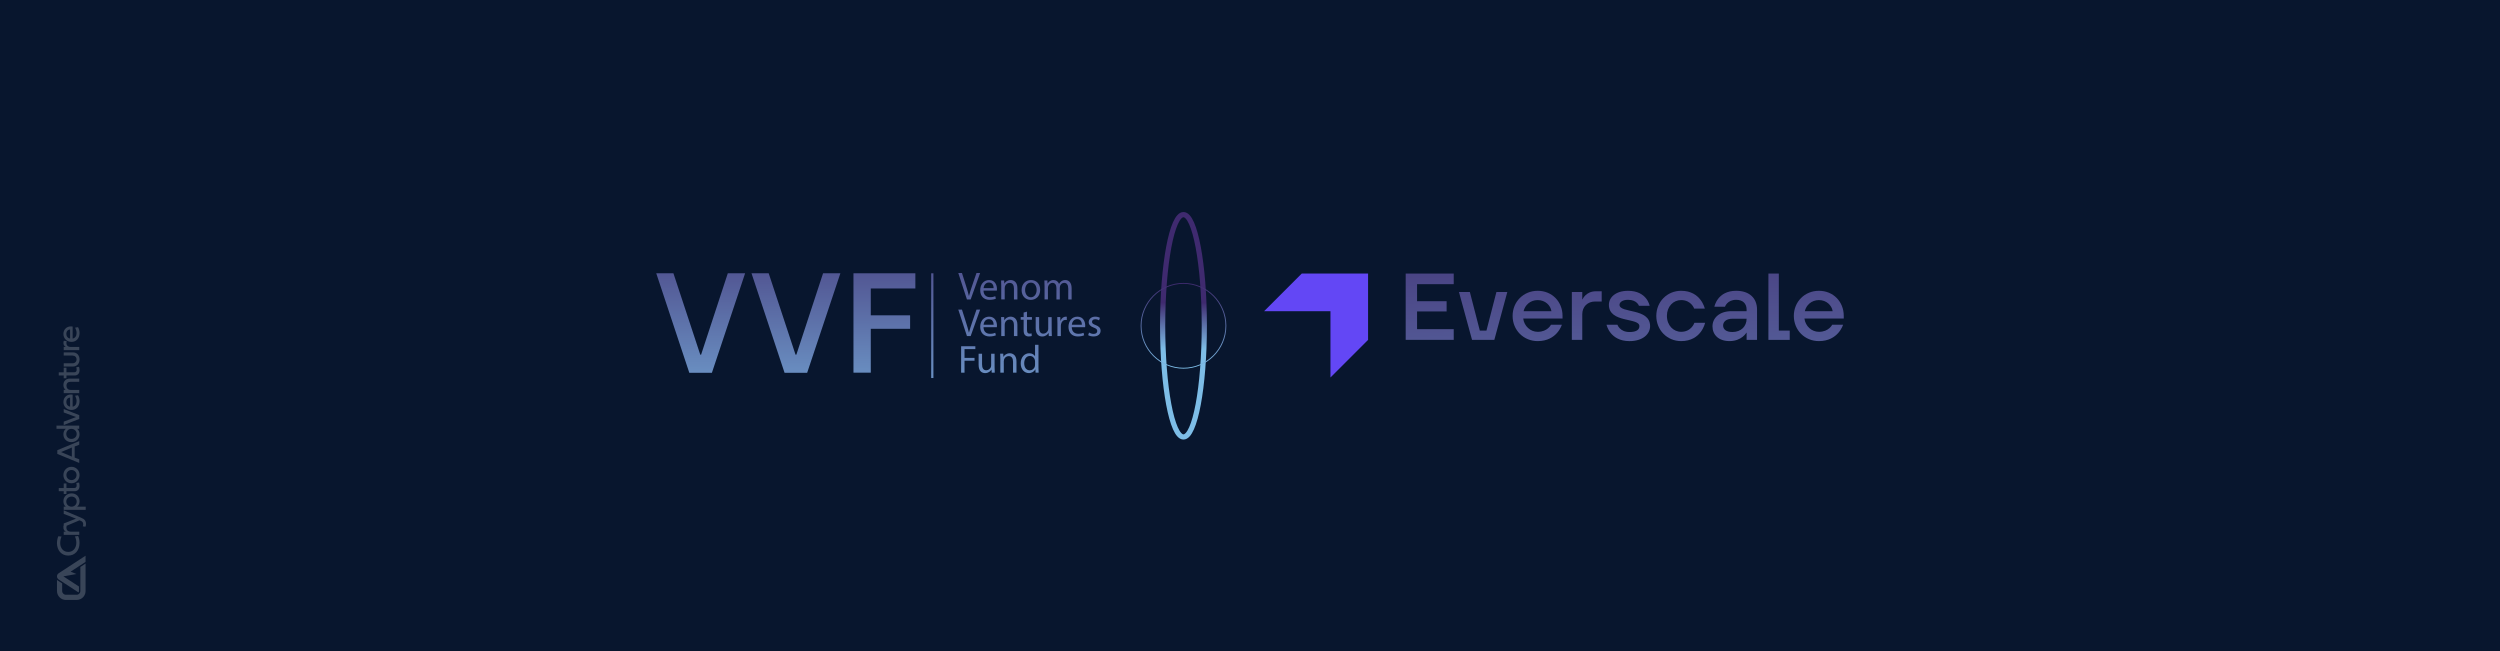 <?xml version="1.0" encoding="UTF-8"?> <svg xmlns="http://www.w3.org/2000/svg" xmlns:xlink="http://www.w3.org/1999/xlink" version="1.1" id="Layer_1" x="0px" y="0px" viewBox="0 0 1920 500" style="enable-background:new 0 0 1920 500;" xml:space="preserve"> <style type="text/css"> .st0{fill:#08162E;} .st1{opacity:0.2;} .st2{fill:#FFFFFF;} .st3{fill:url(#SVGID_1_);} .st4{fill:url(#SVGID_2_);} .st5{fill:url(#SVGID_3_);} .st6{fill:url(#SVGID_4_);} .st7{fill:url(#SVGID_5_);} .st8{fill:url(#SVGID_6_);} .st9{fill:url(#SVGID_7_);} .st10{fill:url(#SVGID_8_);} .st11{fill:url(#SVGID_9_);} .st12{fill:url(#SVGID_10_);} .st13{fill:url(#SVGID_11_);} .st14{fill:url(#SVGID_12_);} .st15{fill:url(#SVGID_13_);} .st16{fill:url(#SVGID_14_);} .st17{fill:url(#SVGID_15_);} .st18{fill:url(#SVGID_16_);} .st19{fill:url(#SVGID_17_);} .st20{fill:url(#SVGID_18_);} .st21{fill:url(#SVGID_19_);} .st22{fill:url(#SVGID_20_);} .st23{fill:url(#SVGID_21_);} .st24{fill:url(#SVGID_22_);} .st25{fill:url(#SVGID_23_);} .st26{fill:url(#SVGID_24_);} .st27{fill:url(#SVGID_25_);} .st28{fill:url(#SVGID_26_);} .st29{fill:url(#SVGID_27_);} .st30{fill:url(#SVGID_28_);} .st31{fill:url(#SVGID_29_);} .st32{fill:url(#SVGID_30_);} .st33{fill:#6347F5;} .st34{fill:none;stroke:url(#SVGID_31_);stroke-width:4;stroke-miterlimit:10;} .st35{fill:url(#SVGID_32_);} </style> <g> <rect id="XMLID_242_" class="st0" width="1920" height="500"></rect> <g id="XMLID_128_" class="st1"> <path id="XMLID_141_" class="st2" d="M62.3,435.05l3.41-2.23v21.08c0,0.4-0.03,0.79-0.1,1.17c-0.06,0.38-0.16,0.74-0.28,1.09 c-0.45,1.3-1.28,2.42-2.36,3.23c-0.31,0.23-0.64,0.44-0.99,0.62c-0.94,0.49-2.01,0.76-3.14,0.76h-8.2c-3.79,0-6.88-3.08-6.88-6.88 v-8.57c0.05,0.06,0.11,0.11,0.16,0.16c0.11,0.1,0.22,0.2,0.34,0.29c0.01,0.01,0.02,0.02,0.03,0.02c0.04,0.03,0.08,0.06,0.12,0.09 c0.02,0.01,0.03,0.02,0.05,0.03l3.28,2.15v5.83c0,1.59,1.29,2.88,2.88,2.88h8.2c0.05,0,0.09,0,0.14,0 c0.52-0.02,1.01-0.19,1.43-0.46c0.26-0.17,0.5-0.38,0.69-0.63l0.05-0.07c0.05-0.07,0.1-0.14,0.15-0.22 c0.03-0.05,0.06-0.09,0.08-0.14c0.07-0.13,0.13-0.26,0.18-0.4c0.02-0.04,0.03-0.09,0.04-0.13c0.06-0.18,0.09-0.38,0.11-0.57 c0-0.02,0-0.04,0-0.07c0.01-0.06,0.01-0.13,0.01-0.2v-18.47L62.3,435.05z M65.71,426.78l-20.66,13.49 c-0.81,0.53-1.29,1.42-1.29,2.38c0,0.69,0.25,1.34,0.68,1.85l0.1,0.11c0.04,0.04,0.07,0.08,0.11,0.11 c0.08,0.07,0.16,0.14,0.25,0.21c0.05,0.04,0.1,0.07,0.15,0.1l15.24,9.95c0.23-0.3,0.36-0.68,0.36-1.08v-3.45l-11.95-7.8 l10.02-1.81l-4.49-1.81l11.47-7.49L65.71,426.78L65.71,426.78z M57.34,342.91v8.5l3.51,1.36v2.78l-16.84-6.95v-2.85l16.84-6.96 v2.78L57.34,342.91z M55.17,350.69v-6.99l-8.25,3.47L55.17,350.69z M54.83,339.56c-3.66,0-6.14-2.59-6.14-5.98 c0-2.02,0.74-3.36,1.87-4.24h-7.18v-2.46h17.46v2.46h-1.62c1.13,0.88,1.87,2.22,1.87,4.24C61.1,336.97,58.49,339.56,54.83,339.56 M50.9,333.28c0,2.29,1.74,3.82,3.93,3.82c2.2,0,4.06-1.53,4.06-3.82s-1.86-3.93-4.06-3.93C52.64,329.35,50.9,331,50.9,333.28 M48.94,316.77v-2.64l11.91,4.69v2.93l-11.91,4.69v-2.64l9.5-3.51L48.94,316.77z M59.93,303.55c0.78,1.38,1.17,2.88,1.17,4.54 c0,4.01-2.53,6.77-6.2,6.77c-3.55,0-6.2-2.57-6.2-6.13c0-3.87,3.22-6.36,7.09-5.66v9.26c1.95-0.43,3.03-1.95,3.03-4.25 c0-1.39-0.36-2.58-1.12-4.17L59.93,303.55z M53.83,305.3c-1.72,0.16-2.89,1.4-2.89,3.36s1.17,3.42,2.89,3.61V305.3z M53.62,290.77 h7.23v2.46h-6.71c-1.97,0-3.11,1.08-3.11,2.93c0,1.81,1.14,3.29,3.11,3.29h6.71v2.46H48.94v-2.47h1.5 c-0.61-0.4-1.75-1.53-1.75-3.66C48.69,292.49,50.73,290.77,53.62,290.77 M51.03,285.92h5.95c1.27,0,1.9-0.73,1.9-1.95 c0-0.57-0.11-1.35-0.29-1.93l2.11-0.32c0.24,0.6,0.4,1.65,0.4,2.6c0,2.49-1.4,4.06-3.82,4.06h-6.25v2.12h-2.08v-2.16h-3.82v-2.39 h3.82v-3.53h2.08C51.03,282.42,51.03,285.92,51.03,285.92z M48.94,273.07v-2.44h7.07c3.01,0.01,5.08,2.22,5.08,5.42 c0,3.22-2.03,5.43-5.01,5.43h-7.14v-2.47h6.72c1.84,0,3.13-1.2,3.13-2.96c0-1.77-1.29-2.98-3.13-2.98H48.94z M50.57,266.45 c-1.3-0.67-1.87-1.8-1.87-3.1c0-0.93,0.3-1.64,0.3-1.64l2.26,0.26c-0.05,0.14-0.27,0.67-0.27,1.45c0,1.31,0.69,3.03,3.39,3.03 h6.49v2.47H48.94v-2.47H50.57z M59.93,251.26c0.78,1.38,1.17,2.88,1.17,4.54c0,4.01-2.53,6.77-6.2,6.77c-3.55,0-6.2-2.57-6.2-6.13 c0-3.87,3.22-6.36,7.09-5.66v9.26c1.95-0.43,3.03-1.95,3.03-4.25c0-1.39-0.36-2.58-1.12-4.17L59.93,251.26z M53.83,253.01 c-1.72,0.16-2.89,1.4-2.89,3.36c0,1.96,1.17,3.42,2.89,3.61V253.01z"></path> <path id="XMLID_140_" class="st2" d="M59.98,411.61c0.41,0.92,1.1,2.47,1.1,5.42c0,5.73-3.52,9.65-8.67,9.65 c-5.13,0-8.66-3.89-8.66-9.61c0-2.26,0.61-4.29,1.07-5.25l2.46,0.26c-0.43,0.91-1.04,2.74-1.04,4.99c0,4.06,2.51,6.81,6.18,6.81 c3.68,0,6.21-2.9,6.21-7.13c0-2-0.56-3.77-1.12-4.76L59.98,411.61z"></path> <path id="XMLID_139_" class="st2" d="M50.57,408.3c-1.3-0.67-1.87-1.8-1.87-3.1c0-0.93,0.3-1.64,0.3-1.64l2.26,0.26 c-0.05,0.14-0.27,0.67-0.27,1.45c0,1.31,0.69,3.03,3.39,3.03h6.49v2.47H48.94v-2.47H50.57z"></path> <path id="XMLID_138_" class="st2" d="M48.94,394.64v-2.7l13.42,5.71c2.21,0.95,3.7,1.98,3.7,4.89c0,1.05-0.32,1.76-0.43,1.97 l-2.03-0.26c0.15-0.34,0.31-0.98,0.31-1.6c0-1.6-0.81-2.24-2.2-2.78l-0.68-0.26l-12.08,5.13v-2.7l9.38-3.71L48.94,394.64z"></path> <path id="XMLID_134_" class="st2" d="M54.96,378.91c3.66,0,6.14,2.59,6.14,5.98c0,2.02-0.74,3.36-1.87,4.24h6.59v2.46H48.94v-2.46 h1.62c-1.13-0.88-1.87-2.22-1.87-4.24C48.69,381.51,51.3,378.91,54.96,378.91 M58.89,385.19c0-2.29-1.74-3.82-3.93-3.82 c-2.2,0-4.06,1.53-4.06,3.82s1.86,3.93,4.06,3.93C57.15,389.12,58.89,387.47,58.89,385.19"></path> <path id="XMLID_132_" class="st2" d="M51.03,374.8h5.95c1.27,0,1.9-0.73,1.9-1.95c0-0.57-0.11-1.35-0.29-1.93l2.11-0.32 c0.24,0.6,0.4,1.65,0.4,2.6c0,2.49-1.4,4.06-3.82,4.06h-6.25v2.12h-2.08v-2.16h-3.82v-2.39h3.82v-3.53h2.08 C51.03,371.3,51.03,374.8,51.03,374.8z"></path> <path id="XMLID_129_" class="st2" d="M48.69,364.83c0-3.62,2.72-6.33,6.2-6.33s6.2,2.7,6.2,6.33s-2.72,6.33-6.2,6.33 C51.41,371.16,48.69,368.45,48.69,364.83 M58.79,364.83c0-2.24-1.7-3.87-3.89-3.87s-3.9,1.63-3.9,3.87s1.7,3.87,3.89,3.87 S58.79,367.08,58.79,364.83"></path> </g> </g> <g> <g> <linearGradient id="SVGID_1_" gradientUnits="userSpaceOnUse" x1="744.728" y1="147.581" x2="743.496" y2="354.581"> <stop offset="0" style="stop-color:#3F2A6F"></stop> <stop offset="1" style="stop-color:#7DBDE7"></stop> </linearGradient> <path class="st3" d="M742.6,229.98l-6.63-20.3h2.83l3.16,10c0.87,2.74,1.63,5.21,2.17,7.59h0.06c0.57-2.35,1.42-4.91,2.32-7.56 l3.43-10.03h2.8l-7.26,20.3H742.6z"></path> <linearGradient id="SVGID_2_" gradientUnits="userSpaceOnUse" x1="759.68" y1="147.67" x2="758.448" y2="354.67"> <stop offset="0" style="stop-color:#3F2A6F"></stop> <stop offset="1" style="stop-color:#7DBDE7"></stop> </linearGradient> <path class="st4" d="M755.33,223.17c0.06,3.58,2.35,5.06,5,5.06c1.9,0,3.04-0.33,4.04-0.75l0.45,1.9c-0.93,0.42-2.53,0.9-4.85,0.9 c-4.49,0-7.17-2.95-7.17-7.35c0-4.4,2.59-7.86,6.84-7.86c4.76,0,6.02,4.19,6.02,6.87c0,0.54-0.06,0.96-0.09,1.23H755.33z M763.1,221.28c0.03-1.69-0.69-4.31-3.67-4.31c-2.68,0-3.85,2.47-4.07,4.31H763.1z"></path> <linearGradient id="SVGID_3_" gradientUnits="userSpaceOnUse" x1="775.535" y1="147.764" x2="774.303" y2="354.764"> <stop offset="0" style="stop-color:#3F2A6F"></stop> <stop offset="1" style="stop-color:#7DBDE7"></stop> </linearGradient> <path class="st5" d="M768.95,219.35c0-1.51-0.03-2.74-0.12-3.95h2.35l0.15,2.41h0.06c0.72-1.39,2.41-2.74,4.82-2.74 c2.02,0,5.15,1.2,5.15,6.2v8.7h-2.65v-8.4c0-2.35-0.87-4.31-3.37-4.31c-1.75,0-3.1,1.23-3.55,2.71c-0.12,0.33-0.18,0.78-0.18,1.23 v8.76h-2.65V219.35z"></path> <linearGradient id="SVGID_4_" gradientUnits="userSpaceOnUse" x1="792.172" y1="147.863" x2="790.94" y2="354.863"> <stop offset="0" style="stop-color:#3F2A6F"></stop> <stop offset="1" style="stop-color:#7DBDE7"></stop> </linearGradient> <path class="st6" d="M798.85,222.57c0,5.39-3.73,7.74-7.26,7.74c-3.95,0-6.99-2.89-6.99-7.5c0-4.88,3.19-7.74,7.23-7.74 C796.02,215.07,798.85,218.11,798.85,222.57z M787.28,222.72c0,3.19,1.84,5.6,4.43,5.6c2.53,0,4.43-2.38,4.43-5.66 c0-2.47-1.24-5.6-4.37-5.6C788.64,217.06,787.28,219.95,787.28,222.72z"></path> <linearGradient id="SVGID_5_" gradientUnits="userSpaceOnUse" x1="812.98" y1="147.987" x2="811.748" y2="354.987"> <stop offset="0" style="stop-color:#3F2A6F"></stop> <stop offset="1" style="stop-color:#7DBDE7"></stop> </linearGradient> <path class="st7" d="M802.19,219.35c0-1.51-0.03-2.74-0.12-3.95h2.32l0.12,2.35h0.09c0.81-1.39,2.17-2.68,4.58-2.68 c1.99,0,3.49,1.2,4.13,2.92h0.06c0.45-0.81,1.02-1.45,1.63-1.9c0.87-0.66,1.84-1.02,3.22-1.02c1.93,0,4.79,1.26,4.79,6.32v8.58 h-2.59v-8.25c0-2.8-1.02-4.49-3.16-4.49c-1.51,0-2.68,1.11-3.13,2.41c-0.12,0.36-0.21,0.84-0.21,1.33v9h-2.59v-8.73 c0-2.32-1.02-4.01-3.04-4.01c-1.66,0-2.86,1.33-3.28,2.65c-0.15,0.39-0.21,0.84-0.21,1.29v8.79h-2.59V219.35z"></path> <linearGradient id="SVGID_6_" gradientUnits="userSpaceOnUse" x1="744.895" y1="147.582" x2="743.663" y2="354.582"> <stop offset="0" style="stop-color:#3F2A6F"></stop> <stop offset="1" style="stop-color:#7DBDE7"></stop> </linearGradient> <path class="st8" d="M742.6,258.1l-6.63-20.3h2.83l3.16,10c0.87,2.74,1.63,5.21,2.17,7.59h0.06c0.57-2.35,1.42-4.91,2.32-7.56 l3.43-10.03h2.8l-7.26,20.3H742.6z"></path> <linearGradient id="SVGID_7_" gradientUnits="userSpaceOnUse" x1="759.847" y1="147.671" x2="758.615" y2="354.671"> <stop offset="0" style="stop-color:#3F2A6F"></stop> <stop offset="1" style="stop-color:#7DBDE7"></stop> </linearGradient> <path class="st9" d="M755.33,251.29c0.06,3.58,2.35,5.06,5,5.06c1.9,0,3.04-0.33,4.04-0.75l0.45,1.9c-0.93,0.42-2.53,0.9-4.85,0.9 c-4.49,0-7.17-2.95-7.17-7.35c0-4.4,2.59-7.86,6.84-7.86c4.76,0,6.02,4.19,6.02,6.87c0,0.54-0.06,0.96-0.09,1.23H755.33z M763.1,249.39c0.03-1.69-0.69-4.31-3.67-4.31c-2.68,0-3.85,2.47-4.07,4.31H763.1z"></path> <linearGradient id="SVGID_8_" gradientUnits="userSpaceOnUse" x1="775.703" y1="147.765" x2="774.471" y2="354.765"> <stop offset="0" style="stop-color:#3F2A6F"></stop> <stop offset="1" style="stop-color:#7DBDE7"></stop> </linearGradient> <path class="st10" d="M768.95,247.47c0-1.51-0.03-2.74-0.12-3.95h2.35l0.15,2.41h0.06c0.72-1.39,2.41-2.74,4.82-2.74 c2.02,0,5.15,1.2,5.15,6.2v8.7h-2.65v-8.4c0-2.35-0.87-4.31-3.37-4.31c-1.75,0-3.1,1.23-3.55,2.71c-0.12,0.33-0.18,0.78-0.18,1.23 v8.76h-2.65V247.47z"></path> <linearGradient id="SVGID_9_" gradientUnits="userSpaceOnUse" x1="788.779" y1="147.843" x2="787.546" y2="354.843"> <stop offset="0" style="stop-color:#3F2A6F"></stop> <stop offset="1" style="stop-color:#7DBDE7"></stop> </linearGradient> <path class="st11" d="M788.73,239.33v4.19h3.79v2.02h-3.79v7.86c0,1.81,0.51,2.83,1.99,2.83c0.69,0,1.2-0.09,1.54-0.18l0.12,1.99 c-0.51,0.21-1.32,0.36-2.35,0.36c-1.23,0-2.23-0.39-2.86-1.11c-0.75-0.78-1.02-2.08-1.02-3.79v-7.95h-2.26v-2.02h2.26v-3.49 L788.73,239.33z"></path> <linearGradient id="SVGID_10_" gradientUnits="userSpaceOnUse" x1="802.231" y1="147.923" x2="800.999" y2="354.923"> <stop offset="0" style="stop-color:#3F2A6F"></stop> <stop offset="1" style="stop-color:#7DBDE7"></stop> </linearGradient> <path class="st12" d="M807.7,254.12c0,1.51,0.03,2.83,0.12,3.98h-2.35l-0.15-2.38h-0.06c-0.69,1.17-2.23,2.71-4.82,2.71 c-2.29,0-5.03-1.26-5.03-6.38v-8.52h2.65v8.07c0,2.77,0.84,4.64,3.25,4.64c1.78,0,3.01-1.23,3.49-2.41 c0.15-0.39,0.24-0.87,0.24-1.36v-8.94h2.65V254.12z"></path> <linearGradient id="SVGID_11_" gradientUnits="userSpaceOnUse" x1="816.211" y1="148.006" x2="814.979" y2="355.007"> <stop offset="0" style="stop-color:#3F2A6F"></stop> <stop offset="1" style="stop-color:#7DBDE7"></stop> </linearGradient> <path class="st13" d="M812.1,248.07c0-1.72-0.03-3.19-0.12-4.55h2.32l0.09,2.86h0.12c0.66-1.96,2.26-3.19,4.04-3.19 c0.3,0,0.51,0.03,0.75,0.09v2.5c-0.27-0.06-0.54-0.09-0.9-0.09c-1.87,0-3.19,1.42-3.55,3.4c-0.06,0.36-0.12,0.78-0.12,1.23v7.77 h-2.62V248.07z"></path> <linearGradient id="SVGID_12_" gradientUnits="userSpaceOnUse" x1="827.629" y1="148.074" x2="826.397" y2="355.075"> <stop offset="0" style="stop-color:#3F2A6F"></stop> <stop offset="1" style="stop-color:#7DBDE7"></stop> </linearGradient> <path class="st14" d="M823.12,251.29c0.06,3.58,2.35,5.06,5,5.06c1.9,0,3.04-0.33,4.04-0.75l0.45,1.9 c-0.93,0.42-2.53,0.9-4.85,0.9c-4.49,0-7.17-2.95-7.17-7.35c0-4.4,2.59-7.86,6.84-7.86c4.76,0,6.02,4.19,6.02,6.87 c0,0.54-0.06,0.96-0.09,1.23H823.12z M830.89,249.39c0.03-1.69-0.69-4.31-3.67-4.31c-2.68,0-3.85,2.47-4.07,4.31H830.89z"></path> <linearGradient id="SVGID_13_" gradientUnits="userSpaceOnUse" x1="841.12" y1="148.155" x2="839.888" y2="355.155"> <stop offset="0" style="stop-color:#3F2A6F"></stop> <stop offset="1" style="stop-color:#7DBDE7"></stop> </linearGradient> <path class="st15" d="M836.37,255.39c0.78,0.51,2.17,1.05,3.49,1.05c1.93,0,2.83-0.96,2.83-2.17c0-1.26-0.75-1.96-2.71-2.68 c-2.62-0.93-3.85-2.38-3.85-4.13c0-2.35,1.9-4.28,5.03-4.28c1.48,0,2.77,0.42,3.58,0.9l-0.66,1.93c-0.57-0.36-1.63-0.84-2.98-0.84 c-1.57,0-2.44,0.9-2.44,1.99c0,1.2,0.87,1.75,2.77,2.47c2.53,0.96,3.82,2.23,3.82,4.4c0,2.56-1.99,4.37-5.45,4.37 c-1.6,0-3.07-0.39-4.1-0.99L836.37,255.39z"></path> <linearGradient id="SVGID_14_" gradientUnits="userSpaceOnUse" x1="744.317" y1="147.578" x2="743.085" y2="354.579"> <stop offset="0" style="stop-color:#3F2A6F"></stop> <stop offset="1" style="stop-color:#7DBDE7"></stop> </linearGradient> <path class="st16" d="M738.14,265.91h10.93v2.2h-8.31v6.75h7.68v2.17h-7.68v9.19h-2.62V265.91z"></path> <linearGradient id="SVGID_15_" gradientUnits="userSpaceOnUse" x1="758.556" y1="147.663" x2="757.324" y2="354.663"> <stop offset="0" style="stop-color:#3F2A6F"></stop> <stop offset="1" style="stop-color:#7DBDE7"></stop> </linearGradient> <path class="st17" d="M763.86,282.24c0,1.51,0.03,2.83,0.12,3.98h-2.35l-0.15-2.38h-0.06c-0.69,1.17-2.23,2.71-4.82,2.71 c-2.29,0-5.03-1.26-5.03-6.38v-8.52h2.65v8.07c0,2.77,0.84,4.64,3.25,4.64c1.78,0,3.01-1.23,3.49-2.41 c0.15-0.39,0.24-0.87,0.24-1.36v-8.94h2.65V282.24z"></path> <linearGradient id="SVGID_16_" gradientUnits="userSpaceOnUse" x1="775.178" y1="147.762" x2="773.946" y2="354.762"> <stop offset="0" style="stop-color:#3F2A6F"></stop> <stop offset="1" style="stop-color:#7DBDE7"></stop> </linearGradient> <path class="st18" d="M768.25,275.58c0-1.51-0.03-2.74-0.12-3.95h2.35l0.15,2.41h0.06c0.72-1.39,2.41-2.74,4.82-2.74 c2.02,0,5.15,1.2,5.15,6.2v8.7h-2.65v-8.4c0-2.35-0.87-4.31-3.37-4.31c-1.75,0-3.1,1.23-3.55,2.71c-0.12,0.33-0.18,0.78-0.18,1.23 v8.76h-2.65V275.58z"></path> <linearGradient id="SVGID_17_" gradientUnits="userSpaceOnUse" x1="791.595" y1="147.86" x2="790.363" y2="354.86"> <stop offset="0" style="stop-color:#3F2A6F"></stop> <stop offset="1" style="stop-color:#7DBDE7"></stop> </linearGradient> <path class="st19" d="M797.55,264.83v17.62c0,1.3,0.03,2.77,0.12,3.76h-2.38l-0.12-2.53h-0.06c-0.81,1.63-2.59,2.86-4.97,2.86 c-3.52,0-6.23-2.98-6.23-7.41c-0.03-4.85,2.98-7.83,6.54-7.83c2.23,0,3.73,1.05,4.4,2.23h0.06v-8.7H797.55z M794.9,277.57 c0-0.33-0.03-0.78-0.12-1.11c-0.39-1.69-1.84-3.07-3.82-3.07c-2.74,0-4.37,2.41-4.37,5.63c0,2.95,1.45,5.39,4.31,5.39 c1.78,0,3.4-1.17,3.89-3.16c0.09-0.36,0.12-0.72,0.12-1.14V277.57z"></path> </g> <g> <linearGradient id="SVGID_18_" gradientUnits="userSpaceOnUse" x1="538.509" y1="146.353" x2="537.276" y2="353.353"> <stop offset="0" style="stop-color:#3F2A6F"></stop> <stop offset="1" style="stop-color:#7DBDE7"></stop> </linearGradient> <path class="st20" d="M504,209.89h13.19l20.61,62.48h0.65l20.5-62.48h13.3l-25.52,76.44h-17.34L504,209.89z"></path> <linearGradient id="SVGID_19_" gradientUnits="userSpaceOnUse" x1="611.671" y1="146.789" x2="610.438" y2="353.789"> <stop offset="0" style="stop-color:#3F2A6F"></stop> <stop offset="1" style="stop-color:#7DBDE7"></stop> </linearGradient> <path class="st21" d="M577.16,209.89h13.19l20.61,62.48h0.65l20.5-62.48h13.3l-25.52,76.44h-17.34L577.16,209.89z"></path> <linearGradient id="SVGID_20_" gradientUnits="userSpaceOnUse" x1="679.635" y1="147.193" x2="678.402" y2="354.194"> <stop offset="0" style="stop-color:#3F2A6F"></stop> <stop offset="1" style="stop-color:#7DBDE7"></stop> </linearGradient> <path class="st22" d="M668.76,221.55v20.61h30.2v10.36h-30.2v33.69h-13.3v-76.33H703v11.67H668.76z"></path> </g> <linearGradient id="SVGID_21_" gradientUnits="userSpaceOnUse" x1="716.616" y1="147.413" x2="715.384" y2="354.414"> <stop offset="0" style="stop-color:#3F2A6F"></stop> <stop offset="1" style="stop-color:#7DBDE7"></stop> </linearGradient> <rect x="715.15" y="209.89" class="st23" width="1.71" height="80.43"></rect> </g> <g> <g> <linearGradient id="SVGID_22_" gradientUnits="userSpaceOnUse" x1="1095.643" y1="136.257" x2="1105.501" y2="549.025"> <stop offset="0" style="stop-color:#3F2A6F"></stop> <stop offset="1" style="stop-color:#7DBDE7"></stop> </linearGradient> <path class="st24" d="M1079.57,261.02v-50.93h36.89v8.15h-28.16v13.09h22.7v7.86h-22.7v13.6h28.16v8.22H1079.57L1079.57,261.02z"></path> <linearGradient id="SVGID_23_" gradientUnits="userSpaceOnUse" x1="1136.914" y1="135.271" x2="1146.772" y2="548.04"> <stop offset="0" style="stop-color:#3F2A6F"></stop> <stop offset="1" style="stop-color:#7DBDE7"></stop> </linearGradient> <path class="st25" d="M1130.53,261.02l-10.04-36.74h8.37l7.64,29.61h5.1l7.64-29.61h8.37l-9.97,36.74H1130.53L1130.53,261.02z"></path> <linearGradient id="SVGID_24_" gradientUnits="userSpaceOnUse" x1="1178.268" y1="134.284" x2="1188.125" y2="547.052"> <stop offset="0" style="stop-color:#3F2A6F"></stop> <stop offset="1" style="stop-color:#7DBDE7"></stop> </linearGradient> <path class="st26" d="M1161.68,242.61c0-10.91,8.37-19.28,19.28-19.28c11.06,0,19.06,8.44,19.06,19.14v2.19h-30.19 c0.73,5.75,5.46,10.18,11.13,10.18c7.64,0,10.18-5.46,10.18-5.46h8.37c0,0-3.64,12.59-18.55,12.59 C1170.05,261.97,1161.68,253.53,1161.68,242.61L1161.68,242.61z M1191.51,238.98c-0.73-4.51-4.73-8.51-10.55-8.51 c-5.82,0-9.82,4-10.84,8.51H1191.51z"></path> <linearGradient id="SVGID_25_" gradientUnits="userSpaceOnUse" x1="1216.035" y1="133.382" x2="1225.892" y2="546.15"> <stop offset="0" style="stop-color:#3F2A6F"></stop> <stop offset="1" style="stop-color:#7DBDE7"></stop> </linearGradient> <path class="st27" d="M1207.18,261.02v-36.74h8v5.6h0.22c0,0,2.47-6.19,10.33-6.19h4.37v7.86h-4.95c-5.97,0-9.97,4.01-9.97,9.82 v19.65H1207.18L1207.18,261.02z"></path> <linearGradient id="SVGID_26_" gradientUnits="userSpaceOnUse" x1="1247.752" y1="132.624" x2="1257.609" y2="545.393"> <stop offset="0" style="stop-color:#3F2A6F"></stop> <stop offset="1" style="stop-color:#7DBDE7"></stop> </linearGradient> <path class="st28" d="M1233.81,249.38h8.37c0,0,1.82,5.61,9.24,5.61c5.68,0,7.64-1.97,7.64-4.51c0-6.77-23.43-2.18-23.43-16.37 c0-5.68,5.09-10.77,14.7-10.77c14.63,0,16.59,11.5,16.59,11.5h-8.22c0,0-1.45-4.59-8.37-4.59c-4.51,0-6.55,2.04-6.55,3.86 c0,6.69,23.5,2.18,23.5,16.37c0,5.97-5.46,11.5-15.86,11.5C1236.36,261.97,1233.81,249.38,1233.81,249.38z"></path> <linearGradient id="SVGID_27_" gradientUnits="userSpaceOnUse" x1="1288.077" y1="131.661" x2="1297.934" y2="544.43"> <stop offset="0" style="stop-color:#3F2A6F"></stop> <stop offset="1" style="stop-color:#7DBDE7"></stop> </linearGradient> <path class="st29" d="M1272.04,242.61c0-10.91,8.37-19.28,19.06-19.28c15.28,0,18.19,13.68,18.19,13.68h-8.15 c0,0-2.18-6.55-10.04-6.55c-5.97,0-10.91,4.88-10.91,12.15c0,7.35,5.09,12.22,10.91,12.22c8,0,10.19-6.91,10.19-6.91h8.22 c0,0-2.76,14.05-18.41,14.05C1280.4,261.97,1272.04,253.53,1272.04,242.61L1272.04,242.61z"></path> <linearGradient id="SVGID_28_" gradientUnits="userSpaceOnUse" x1="1329.582" y1="130.67" x2="1339.439" y2="543.439"> <stop offset="0" style="stop-color:#3F2A6F"></stop> <stop offset="1" style="stop-color:#7DBDE7"></stop> </linearGradient> <path class="st30" d="M1315.19,250.62c0-6.33,5.17-11.64,14.7-11.64h11.5v-1.24c0-4.59-2.91-7.49-8-7.49 c-6.91,0-8.59,5.31-8.59,5.31h-8.15c0,0,2.18-12.23,16.74-12.23c10.19,0,16.01,5.68,16.01,14.41v23.28h-8v-5.46h-0.22 c0,0-3.57,6.4-12.88,6.4C1319.92,261.97,1315.19,257.17,1315.19,250.62L1315.19,250.62z M1341.39,244.79h-11.06 c-4.58,0-6.98,2.41-6.98,5.17c0,2.84,2.18,5.02,7.13,5.02C1337.17,254.99,1341.39,250.62,1341.39,244.79L1341.39,244.79z"></path> <linearGradient id="SVGID_29_" gradientUnits="userSpaceOnUse" x1="1363.282" y1="129.865" x2="1373.139" y2="542.634"> <stop offset="0" style="stop-color:#3F2A6F"></stop> <stop offset="1" style="stop-color:#7DBDE7"></stop> </linearGradient> <path class="st31" d="M1358.14,261.02v-50.93h8v43.8h8.37v7.13H1358.14z"></path> <linearGradient id="SVGID_30_" gradientUnits="userSpaceOnUse" x1="1394.12" y1="129.129" x2="1403.977" y2="541.898"> <stop offset="0" style="stop-color:#3F2A6F"></stop> <stop offset="1" style="stop-color:#7DBDE7"></stop> </linearGradient> <path class="st32" d="M1377.66,242.61c0-10.91,8.37-19.28,19.28-19.28c11.06,0,19.06,8.44,19.06,19.14v2.19h-30.19 c0.73,5.75,5.46,10.18,11.13,10.18c7.64,0,10.18-5.46,10.18-5.46h8.37c0,0-3.64,12.59-18.55,12.59 C1386.02,261.97,1377.66,253.53,1377.66,242.61L1377.66,242.61z M1407.49,238.98c-0.73-4.51-4.73-8.51-10.55-8.51 c-5.82,0-9.82,4-10.84,8.51H1407.49z"></path> </g> <path class="st33" d="M999.74,210.09l-28.89,28.89h50.94v50.94l28.89-28.89v-50.94H999.74z"></path> </g> <g> <linearGradient id="SVGID_31_" gradientUnits="userSpaceOnUse" x1="909.021" y1="232.418" x2="908.809" y2="268"> <stop offset="0" style="stop-color:#3F2A6F"></stop> <stop offset="1" style="stop-color:#7DBDE7"></stop> </linearGradient> <ellipse class="st34" cx="908.91" cy="250.21" rx="16" ry="85.37"></ellipse> <g> <linearGradient id="SVGID_32_" gradientUnits="userSpaceOnUse" x1="909.111" y1="217.286" x2="908.719" y2="283.132"> <stop offset="0" style="stop-color:#3F2A6F"></stop> <stop offset="1" style="stop-color:#7DBDE7"></stop> </linearGradient> <path class="st35" d="M908.91,283.13c-18.15,0-32.92-14.77-32.92-32.92c0-18.15,14.77-32.92,32.92-32.92 c18.15,0,32.92,14.77,32.92,32.92C941.84,268.36,927.07,283.13,908.91,283.13z M908.91,217.98c-17.77,0-32.23,14.46-32.23,32.23 c0,17.77,14.46,32.23,32.23,32.23c17.77,0,32.23-14.46,32.23-32.23C941.15,232.44,926.69,217.98,908.91,217.98z"></path> </g> </g> </svg> 